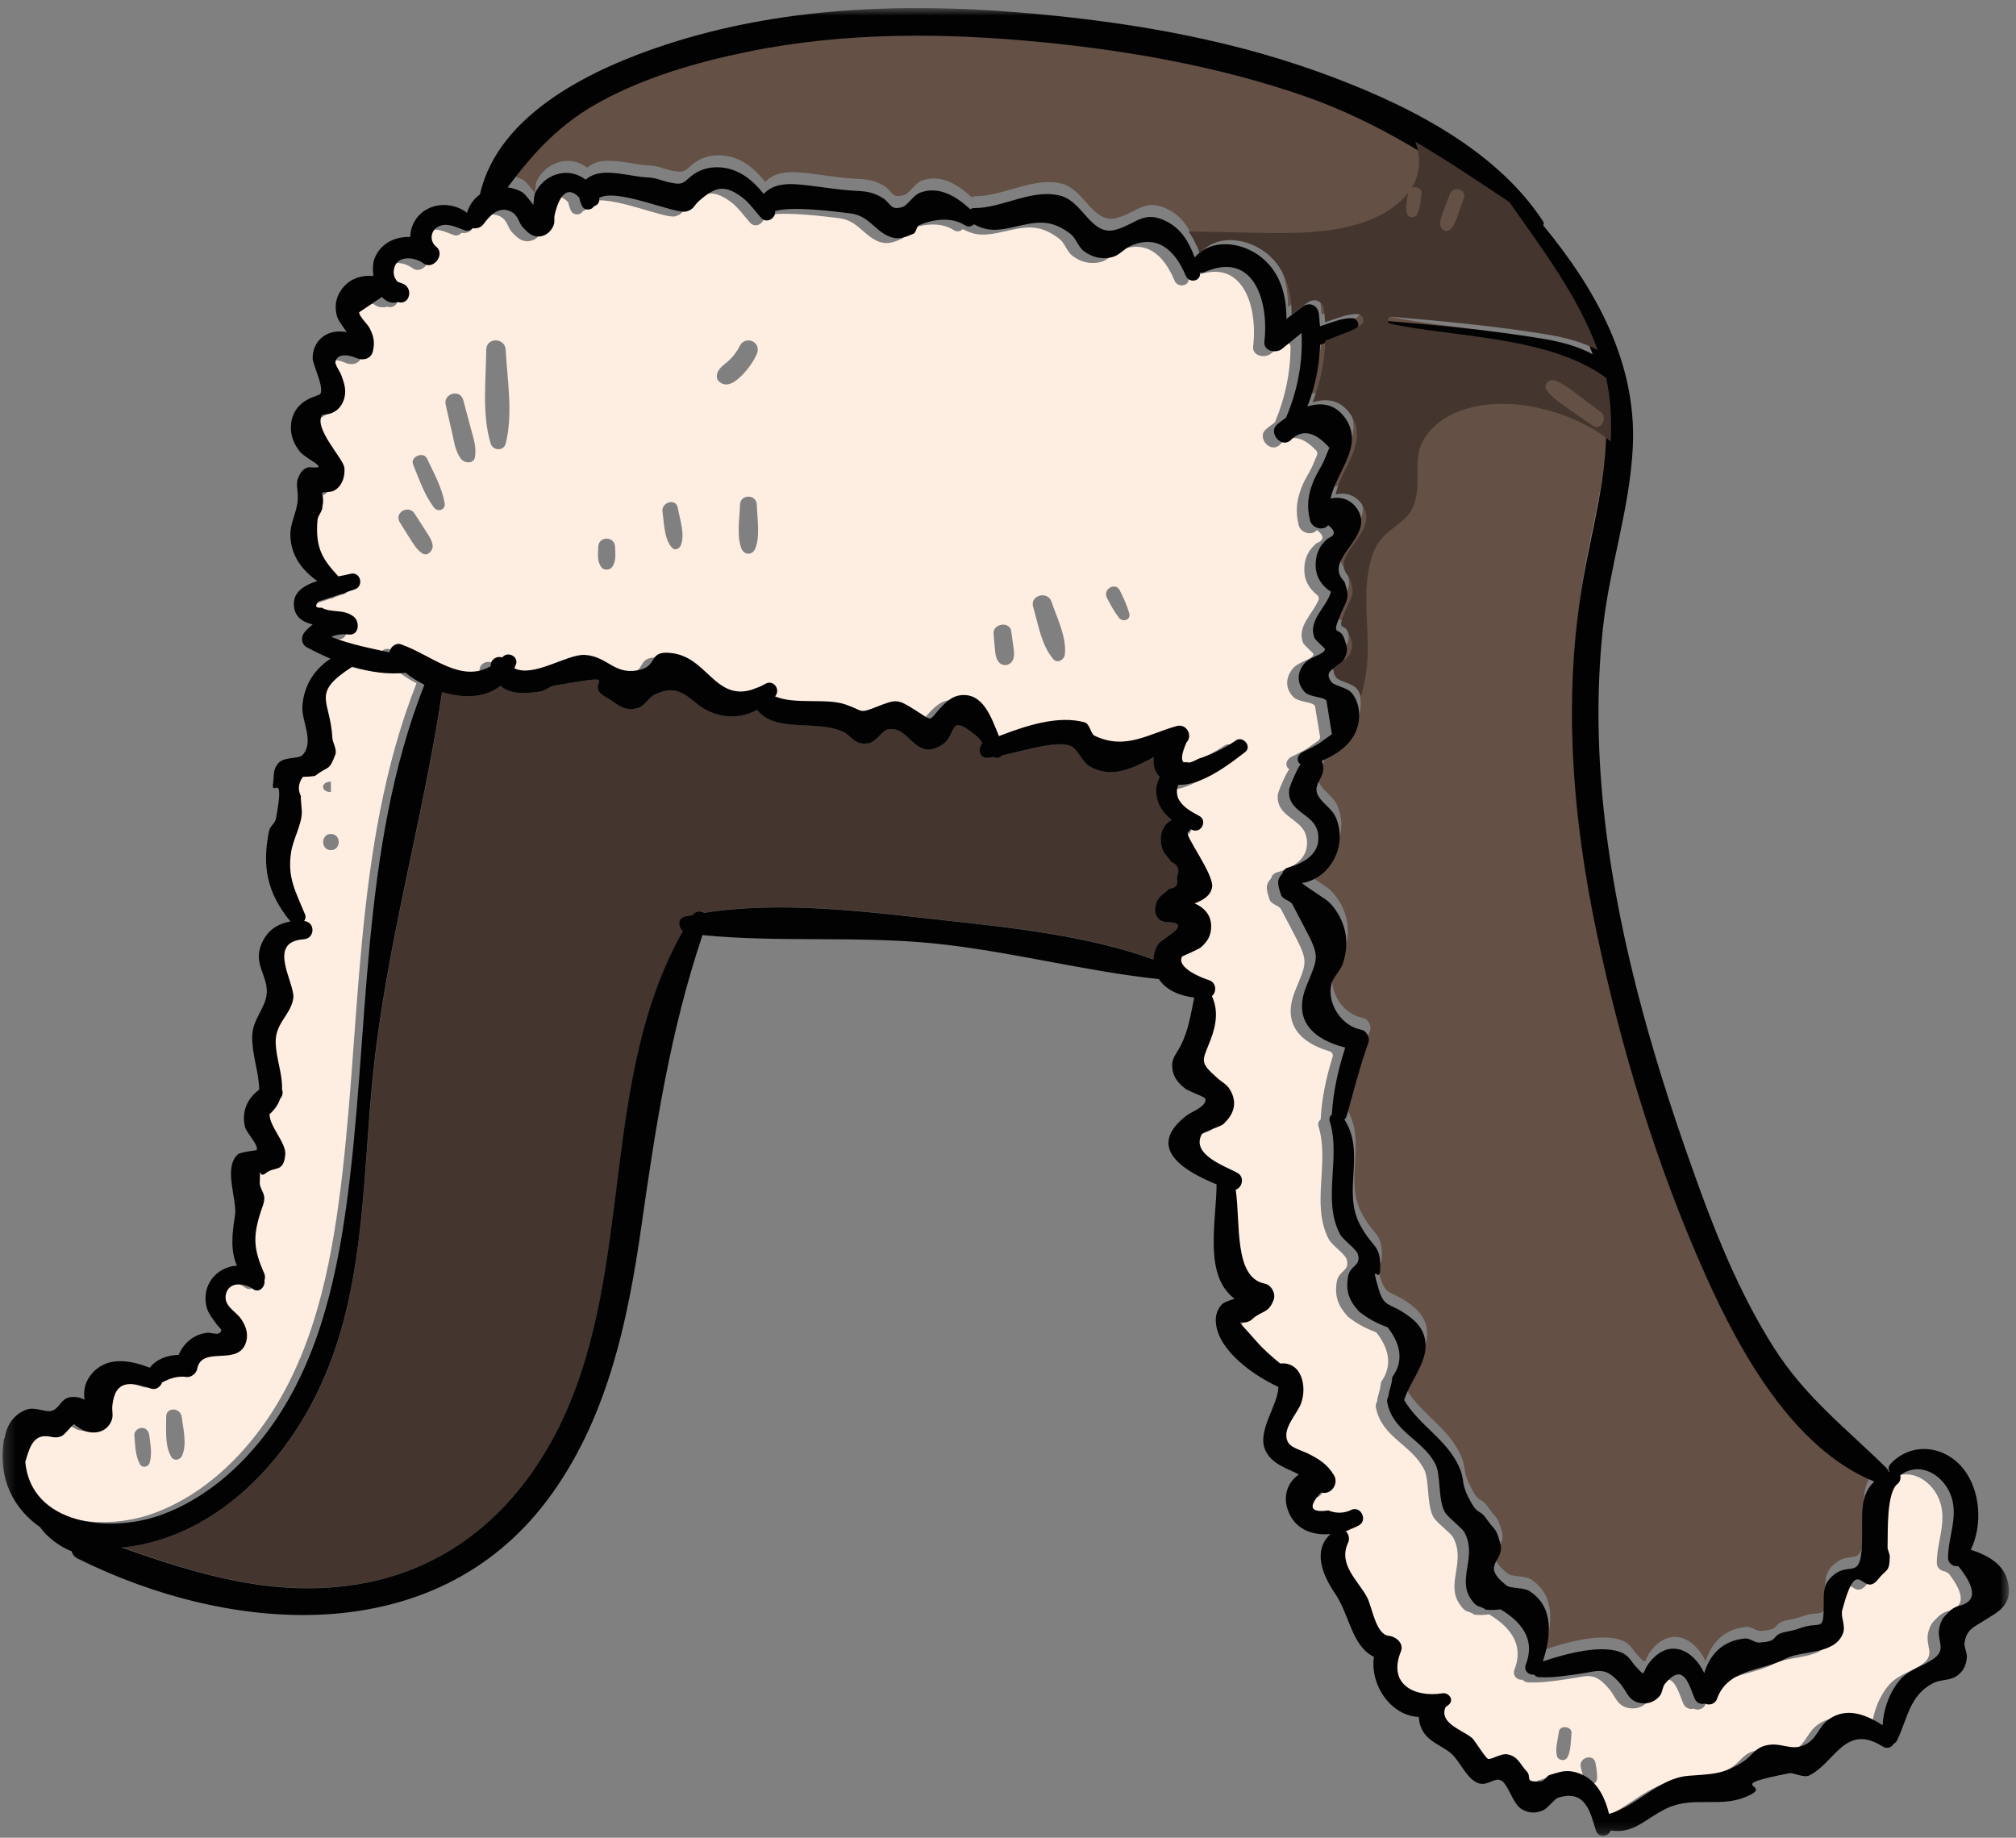 <?xml version="1.0" encoding="UTF-8"?> <svg xmlns="http://www.w3.org/2000/svg" width="192" height="175" viewBox="0 0 192 175" fill="none"><rect x="0" y="0" width="192" height="175" fill="#808080" stroke="none"/><g clip-path="url(#clip0_381_98)"><mask id="mask0_381_98" style="mask-type:luminance" maskUnits="userSpaceOnUse" x="0" y="0" width="192" height="175"><path d="M0.247 0.756H191.347V174.816H0.247V0.756Z" fill="white"></path></mask><g mask="url(#mask0_381_98)"><path d="M30.677 57.276C30.937 57.186 31.207 57.096 31.467 57.006C31.637 57.026 31.787 56.956 31.897 56.856C32.177 56.766 32.457 56.666 32.737 56.576C33.667 56.256 33.287 54.836 32.327 55.096C32.037 55.176 31.637 55.246 31.187 55.336C29.777 53.806 28.957 52.746 29.197 49.966C29.237 49.506 29.677 49.166 29.667 48.686C29.747 48.336 29.757 47.986 29.687 47.636C29.657 47.546 29.637 47.466 29.617 47.386C29.837 47.306 30.467 47.306 30.677 47.216C31.517 46.846 31.857 45.856 31.757 44.986C31.667 44.156 28.997 41.436 29.557 40.126C29.607 39.996 29.757 39.936 29.897 39.926C30.847 39.856 31.547 39.246 31.767 38.256C31.937 37.506 31.707 36.866 31.447 36.156C31.337 35.846 30.827 35.166 30.897 34.886C31.127 33.976 32.397 34.316 32.917 34.556C33.507 34.826 34.277 34.636 34.457 33.926C34.677 33.066 34.557 32.426 34.127 31.656C33.997 31.426 33.537 30.946 33.297 30.566C33.177 30.376 33.237 30.126 33.417 30.006C33.947 29.646 34.487 29.286 35.017 28.926C35.217 28.926 35.357 28.936 35.557 28.936C35.907 29.226 36.347 29.346 36.867 29.206C37.967 29.546 38.357 27.886 37.317 27.456C37.147 27.386 36.967 27.316 36.787 27.256C36.577 26.976 36.427 26.666 36.447 26.266C36.547 24.716 38.357 24.836 39.287 25.536C40.207 26.216 41.387 24.666 40.507 23.956C39.777 23.366 39.957 22.266 40.877 21.946C41.677 21.666 42.507 22.146 43.247 22.396C43.507 22.486 43.777 22.366 43.957 22.176C44.327 22.246 44.757 22.116 44.987 21.806C45.587 21.006 46.467 20.016 47.627 20.606C48.367 20.986 48.307 21.656 48.787 22.146C49.267 22.636 49.707 23.086 50.487 22.946C51.017 22.846 51.427 22.446 51.647 21.966C51.827 21.566 51.687 21.306 51.777 20.896C52.027 19.806 52.707 17.776 54.127 19.276C54.167 19.546 54.257 19.836 54.407 20.116C54.627 20.526 55.307 20.506 55.507 20.106C55.787 20.026 56.017 19.816 56.027 19.506C56.037 19.346 56.167 19.226 56.317 19.176C58.277 18.576 63.347 20.876 64.327 20.596C65.077 20.376 64.987 20.056 65.557 19.566C67.087 18.236 67.937 18.006 69.627 19.246C70.297 19.736 70.897 20.616 71.457 21.226C71.917 21.726 72.657 21.336 72.757 20.786C72.787 20.636 72.907 20.516 73.057 20.486C74.857 20.136 78.397 20.596 79.917 20.776C81.787 20.996 82.327 22.626 83.907 23.076C84.627 23.286 85.297 22.996 85.937 22.716C86.207 22.596 86.217 22.016 86.457 21.906C87.707 21.356 89.527 21.066 90.837 21.916C91.157 22.116 91.477 22.026 91.687 21.816C92.987 22.516 93.927 22.426 95.447 22.086C97.557 21.616 98.907 21.216 100.897 22.746C101.397 23.126 101.607 23.966 102.157 24.376C102.947 24.966 103.847 25.186 104.817 24.956C105.517 24.786 105.967 24.156 106.587 23.886C109.177 22.726 110.867 24.326 111.857 26.716C112.177 27.486 113.367 27.236 113.197 26.416C113.357 26.436 113.527 26.426 113.707 26.346C118.417 24.326 119.797 29.296 119.347 32.976C119.237 33.916 120.467 34.146 121.037 33.676C121.437 33.356 121.827 33.026 122.227 32.706C122.497 32.486 122.907 32.676 122.907 33.016C122.907 35.456 122.407 37.836 121.457 40.126C121.427 40.196 121.377 40.266 121.307 40.306C121.047 40.486 120.797 40.686 120.567 40.876C119.697 41.606 120.867 43.106 121.777 42.446C122.827 41.336 124.017 41.486 125.347 42.896C125.457 43.016 125.497 43.196 125.427 43.346C125.277 43.706 125.127 44.066 124.977 44.416C124.697 45.016 124.317 45.566 124.057 46.176C123.497 47.516 123.337 48.606 123.687 50.016C123.867 50.726 124.907 51.076 125.417 50.476C126.137 51.016 126.127 51.436 125.377 51.736C125.127 51.946 124.917 52.186 124.727 52.446C124.397 52.976 124.257 53.426 124.227 54.016C124.157 55.166 124.617 56.006 125.427 56.646C125.567 56.756 125.647 56.946 125.577 57.116C125.037 58.466 123.477 59.646 124.107 61.226C124.187 61.426 125.077 62.176 125.087 62.266C125.147 62.746 123.727 62.996 123.197 63.586C122.437 64.426 122.337 65.516 123.177 66.376C123.607 66.816 124.657 66.816 125.107 67.086C125.197 67.136 125.237 67.246 125.257 67.346C125.407 68.276 125.557 69.206 125.717 70.126C125.747 70.286 125.677 70.436 125.547 70.526C125.207 70.766 124.867 71.016 124.527 71.256C124.517 71.266 124.507 71.276 124.497 71.276C123.997 71.586 123.467 71.836 122.937 72.096C122.827 72.146 122.747 72.226 122.697 72.316C122.437 72.586 122.437 73.036 122.807 73.276C122.677 73.196 121.707 75.356 121.687 75.736C121.667 76.336 121.797 76.796 122.217 77.266C123.077 78.216 124.367 78.526 124.477 80.096C124.597 81.886 122.987 82.686 121.557 83.096C121.287 83.176 121.117 83.406 121.047 83.656C120.517 84.256 120.557 84.576 120.917 85.676C121.067 86.136 121.807 86.206 122.007 86.596C124.727 91.816 124.687 91.016 123.337 94.376C122.047 97.586 123.937 99.326 126.637 100.116C126.857 100.186 126.987 100.406 126.917 100.636C126.317 102.576 125.887 104.526 125.777 106.586C125.777 106.596 125.777 106.606 125.777 106.616C125.587 106.746 125.487 106.976 125.577 107.276C126.637 110.726 124.847 114.696 126.527 117.966C126.877 118.636 128.117 119.396 128.267 119.966C128.557 121.106 127.467 120.936 127.297 122.136C127.107 123.476 127.447 124.376 128.377 125.386C129.157 126.006 130.017 126.486 130.957 126.826C131.037 126.856 131.097 126.906 131.147 126.966C132.397 128.616 132.537 130.146 131.577 131.536C131.537 131.586 131.517 131.656 131.507 131.726C131.437 132.566 131.197 132.826 131.157 133.456C131.047 133.616 130.997 133.816 131.037 134.036C131.607 136.896 134.377 137.506 135.627 139.916C136.157 140.926 135.847 143.386 136.547 144.516C136.857 145.026 138.157 145.986 138.377 146.376C139.647 148.686 137.687 150.786 138.987 152.726C139.637 153.696 139.767 153.306 140.437 153.766C140.897 153.806 141.357 153.796 141.817 153.726C144.267 155.196 145.057 156.976 144.207 159.066C144.067 159.666 144.557 160.016 145.017 159.956C145.127 160.096 145.287 160.196 145.517 160.206C146.817 160.266 147.967 160.086 149.267 159.896C151.227 159.626 151.807 159.106 153.277 160.866C153.797 161.476 153.977 162.296 154.847 162.586C155.647 162.846 156.427 162.626 156.977 161.996C157.257 161.676 157.237 161.126 157.477 160.836C159.267 158.676 159.757 160.886 160.317 162.236C160.497 162.656 160.947 162.816 161.297 162.706C161.687 162.916 162.267 162.766 162.447 162.256C163.447 159.366 166.777 159.606 169.017 158.416C170.517 157.616 173.567 158.076 174.417 156.086C174.757 155.286 174.187 154.506 174.377 153.786C175.907 148.096 176.247 152.896 177.837 150.816C178.557 149.876 178.877 150.236 178.897 148.726C178.897 148.436 178.677 148.066 178.687 147.826C178.737 146.606 178.537 142.626 179.647 141.776C179.897 141.586 179.967 141.246 179.897 140.966C181.867 139.526 184.177 141.056 184.797 143.116C185.387 145.076 184.447 146.906 184.457 148.856C184.457 149.296 184.857 149.626 185.257 149.646C185.357 149.706 185.497 149.786 185.597 149.846C187.177 151.896 187.117 153.096 185.417 153.446C185.037 153.576 184.717 153.796 184.437 154.106C184.047 154.506 183.907 154.606 183.687 155.276C183.207 156.786 184.567 157.566 182.847 158.626C181.607 159.386 180.517 159.546 179.597 160.836C178.897 161.816 178.467 162.966 178.297 164.146C178.257 164.436 177.947 164.616 177.687 164.466C176.287 163.666 174.707 163.186 173.217 164.166C172.107 164.886 172.057 166.036 170.887 166.636C169.517 167.336 168.587 166.356 167.107 166.726C166.037 166.996 165.797 167.706 164.987 168.246C163.007 169.566 161.807 169.436 159.717 169.616C157.017 169.846 155.107 172.186 152.607 173.106C152.387 173.186 152.137 173.046 152.077 172.816C151.617 171.236 150.757 169.756 149.047 169.276C148.027 168.986 147.467 169.266 146.527 169.536C146.277 169.606 145.997 170.126 145.737 170.146C143.967 170.226 144.937 169.786 144.327 169.136C143.677 168.446 143.577 167.796 142.557 167.566C141.937 167.426 140.997 168.096 140.687 167.996C140.417 167.916 139.417 166.236 139.157 166.006C138.267 165.256 135.957 164.596 136.637 163.056C136.747 162.976 136.847 162.906 136.957 162.816C137.477 162.346 136.907 161.656 136.337 161.746C133.707 162.166 131.097 160.896 132.377 157.766C132.697 156.986 131.907 156.346 131.237 156.276C129.977 156.146 129.657 153.556 129.157 152.606C128.327 151.036 126.367 149.486 127.347 147.426C127.537 147.026 127.397 146.556 127.107 146.286C127.557 146.146 127.987 145.976 128.377 145.766C129.207 145.326 128.627 143.956 127.737 144.246C127.017 144.616 126.257 144.656 125.467 144.336C123.737 144.576 123.507 143.996 124.777 142.606C125.707 142.906 126.487 141.796 126.017 140.996C125.387 139.916 124.547 139.406 123.447 138.866C122.987 138.646 121.967 138.376 121.677 137.906C120.897 136.686 122.477 135.186 122.857 134.166C123.467 132.536 122.917 130.246 121.057 130.326C120.957 130.326 120.847 130.306 120.767 130.236C120.017 129.606 119.277 128.966 118.617 128.216C116.087 125.326 117.227 127.036 118.227 126.106C118.907 125.466 119.467 125.516 119.907 124.946C120.537 124.126 120.027 122.986 119.057 122.646C116.577 121.766 117.057 117.176 116.677 114.066C116.657 113.926 116.707 113.776 116.827 113.696C117.297 113.396 117.427 112.556 116.837 112.216C115.747 111.576 112.317 110.476 113.417 108.486C113.537 108.266 115.197 107.786 115.457 107.546C116.457 106.626 116.827 105.526 116.097 104.276C115.787 103.746 115.377 103.596 114.897 103.166C113.117 101.596 113.457 101.566 114.247 99.506C114.757 98.176 114.957 96.856 114.487 95.636C114.437 95.496 114.417 95.326 114.507 95.206C114.827 94.766 114.717 94.026 114.067 93.826C113.487 93.646 111.207 92.766 111.427 91.746C111.447 91.636 111.547 91.546 111.657 91.496C112.067 91.316 113.127 90.836 113.277 90.706C113.757 90.296 114.107 89.826 114.217 89.186C114.397 88.106 113.987 87.376 113.327 86.886C113.087 86.706 113.117 86.346 113.377 86.206C113.857 85.936 114.247 85.566 114.347 84.976C114.557 83.776 111.687 80.016 112.037 79.756C112.137 79.676 112.217 79.576 112.277 79.466C112.367 79.496 112.467 79.536 112.557 79.566C113.367 79.806 113.877 78.606 113.137 78.196C112.407 77.806 111.557 77.366 111.167 76.606C110.977 76.236 110.917 75.576 111.157 75.216C113.357 75.336 116.157 73.146 117.507 72.096C118.157 71.586 117.317 70.566 116.647 70.976C115.537 71.736 114.337 72.326 113.047 72.736C112.707 72.926 112.437 73.036 112.207 73.096C112.017 73.066 111.827 73.056 111.637 73.056C111.367 72.846 111.447 72.226 111.907 71.176C112.557 70.506 111.907 69.346 110.997 69.606C108.317 70.346 106.107 71.946 103.157 70.526C102.797 70.356 102.717 69.396 102.217 69.256C99.817 68.596 96.907 69.496 94.437 70.426C94.227 70.506 93.997 70.406 93.907 70.196C93.207 68.476 92.397 66.376 90.317 66.686C89.657 66.786 89.147 67.206 88.697 67.666C87.287 69.106 87.927 69.276 86.257 68.196C85.097 67.446 83.637 67.296 82.357 67.796C80.667 68.456 81.177 68.126 79.427 67.536C77.617 66.926 74.597 67.576 72.747 66.776C73.297 66.136 72.607 65.146 71.827 65.586C67.247 68.136 66.657 63.246 63.077 62.686C60.607 62.296 61.627 63.786 59.977 64.226C57.457 64.886 56.907 63.006 54.667 62.836C53.007 62.706 49.737 65.036 47.907 64.106C47.967 63.976 48.037 63.856 48.077 63.716C48.327 62.996 47.337 62.486 46.837 62.996C46.807 63.026 46.777 63.046 46.747 63.076C46.237 62.896 45.607 63.286 45.677 63.906C42.797 65.576 40.037 62.846 37.117 61.826C36.717 61.686 36.307 61.936 36.127 62.286C36.037 62.456 35.857 62.556 35.667 62.516C33.907 62.136 32.197 61.786 30.477 61.106C30.967 60.886 31.497 60.816 32.137 60.886C33.157 60.996 33.237 59.646 32.597 59.166C31.607 58.416 30.527 58.876 29.567 58.326C28.977 58.376 28.877 58.176 29.277 57.726C29.767 57.576 30.227 57.426 30.677 57.276ZM150.547 168.256C150.637 168.686 150.737 169.076 150.907 169.476C151.157 170.076 152.097 170.056 152.107 169.316C152.117 168.826 152.037 168.356 151.947 167.876C151.797 166.966 150.347 167.336 150.547 168.256ZM148.277 167.216C148.397 167.666 149.057 167.756 149.277 167.346C149.627 166.706 149.587 165.786 149.667 165.066C149.747 164.386 148.557 164.226 148.467 164.906C148.377 165.616 148.097 166.506 148.277 167.216ZM105.417 56.916C105.747 57.576 106.117 58.246 106.567 58.826C106.917 59.276 107.717 59.046 107.547 58.416C107.337 57.656 106.997 56.916 106.637 56.206C106.227 55.396 105.007 56.106 105.417 56.916ZM98.397 57.806C98.887 59.446 99.167 61.446 100.317 62.766C100.717 63.226 101.367 62.816 101.417 62.306C101.587 60.656 100.667 58.856 100.147 57.316C99.787 56.216 98.057 56.676 98.397 57.806ZM94.747 61.726C94.807 62.256 94.807 62.706 95.187 63.116C95.537 63.476 96.147 63.376 96.397 62.966C96.677 62.506 96.567 62.056 96.507 61.546C96.447 61.066 96.377 60.586 96.307 60.096C96.167 59.136 94.557 59.376 94.627 60.326C94.657 60.786 94.697 61.256 94.747 61.726ZM70.617 52.246C70.877 52.886 71.667 52.886 71.927 52.246C72.417 51.046 72.107 49.336 72.077 48.066C72.057 47.036 70.497 47.036 70.477 48.066C70.447 49.326 70.137 51.046 70.617 52.246ZM68.827 36.546C69.567 36.836 70.377 36.046 70.837 35.556C71.337 35.026 71.747 34.426 72.057 33.766C72.267 33.326 72.187 32.806 71.737 32.536C71.337 32.296 70.727 32.426 70.507 32.856C70.237 33.396 69.907 33.866 69.467 34.286C68.977 34.756 68.327 35.066 68.267 35.806C68.237 36.166 68.527 36.426 68.827 36.546ZM63.997 52.156C64.277 52.466 64.697 52.256 64.837 51.936C65.267 50.916 64.737 49.406 64.547 48.356C64.377 47.396 62.947 47.816 63.097 48.756C63.257 49.836 63.237 51.296 63.997 52.156ZM57.297 54.046C57.507 54.306 58.047 54.306 58.257 54.046C58.717 53.476 58.597 52.756 58.577 52.066C58.557 51.036 56.997 51.036 56.977 52.066C56.957 52.756 56.837 53.466 57.297 54.046ZM46.737 42.256C46.947 42.926 47.967 42.976 48.157 42.256C48.877 39.436 48.317 36.186 48.157 33.306C48.097 32.126 46.317 32.106 46.307 33.306C46.287 36.186 45.877 39.476 46.737 42.256ZM42.447 38.546L43.067 41.256C43.257 42.096 43.367 42.986 43.897 43.686C44.227 44.126 45.127 44.216 45.237 43.516C45.377 42.606 45.127 41.836 44.887 40.966L44.117 38.096C43.817 37.006 42.197 37.466 42.447 38.546ZM42.347 47.896C42.077 46.396 41.317 45.056 40.677 43.686C40.327 42.936 39.037 43.496 39.347 44.246C39.927 45.646 40.407 47.116 41.327 48.326C41.717 48.826 42.467 48.536 42.347 47.896ZM38.067 49.726C38.397 50.246 38.717 50.776 39.047 51.286C39.377 51.796 39.667 52.306 40.167 52.666C40.707 53.056 41.297 52.416 41.197 51.876C41.097 51.316 40.717 50.836 40.417 50.356C40.107 49.866 39.787 49.386 39.477 48.896C38.907 48.026 37.517 48.826 38.067 49.726Z" fill="#FEEDE1"></path><path d="M177.487 145.126C177.467 149.956 176.337 147.206 174.467 149.156C173.777 149.876 173.827 150.656 173.827 151.566C173.817 154.516 173.637 153.156 171.467 153.976C171.037 154.136 170.527 154.206 170.077 154.316C168.727 154.626 169.717 155.206 167.657 155.306C167.247 155.326 166.797 154.876 166.337 154.916C164.187 155.116 162.977 156.446 162.447 158.206C161.447 156.036 159.117 154.756 157.207 157.226C156.467 158.186 156.957 158.686 155.907 157.556C155.507 157.126 155.307 156.626 154.747 156.336C152.877 155.356 149.177 156.376 147.077 157.096C147.837 154.766 148.187 151.906 145.787 150.386C145.237 150.036 143.997 150.166 143.607 149.856C141.027 147.816 143.547 147.606 143.027 145.816C142.557 144.216 142.577 144.746 141.757 143.566C140.957 142.416 140.927 143.336 139.997 141.466C139.247 139.956 139.707 139.836 139.077 138.486C137.867 135.906 135.287 134.596 133.877 132.206C134.507 130.166 136.517 128.236 135.757 126.006C135.407 124.966 134.617 124.376 133.737 123.806C132.447 122.976 131.957 123.326 131.457 121.646C130.587 118.726 131.567 121.246 131.597 119.766C131.657 117.306 130.927 117.866 129.677 115.506C127.957 112.286 130.257 108.656 128.187 105.476C128.277 105.396 128.357 105.296 128.397 105.166C129.067 102.806 129.647 100.456 130.477 98.146C130.647 97.676 130.287 97.016 129.787 96.926C127.867 96.576 126.537 94.396 126.937 92.626C127.087 91.936 127.817 91.316 128.047 90.606C128.347 89.686 128.457 88.756 128.297 87.796C128.107 86.656 127.557 85.626 126.757 84.806C126.477 84.516 125.047 83.666 124.147 82.966C126.817 82.536 128.497 79.476 127.407 76.796C127.007 75.826 126.167 75.466 125.697 74.656C125.137 73.686 126.127 73.056 126.177 72.136C126.197 71.846 126.137 71.566 126.037 71.326C127.697 70.596 129.247 69.526 129.547 67.596C129.697 66.656 129.497 65.606 128.887 64.856C128.437 64.306 127.207 64.186 126.927 63.786C126.067 62.576 127.707 62.526 128.167 61.626C128.567 60.846 128.487 60.566 128.187 59.706C127.737 58.386 126.847 59.696 127.847 57.316C128.347 56.116 128.737 55.856 128.287 54.566C128.287 54.556 128.277 54.556 128.277 54.546C128.257 54.406 128.197 54.256 128.087 54.136C126.157 52.036 131.197 49.976 129.397 47.316C128.757 46.366 127.787 46.126 126.877 46.346C127.387 43.786 130.147 41.326 128.247 38.656C127.277 37.306 125.957 37.176 124.667 37.576C125.407 35.686 125.807 33.726 125.877 31.696C126.277 31.576 126.667 31.396 127.017 31.256C127.807 30.946 128.677 30.686 129.337 30.136C129.737 29.806 129.387 29.156 128.927 29.156C128.037 29.146 127.117 29.516 126.277 29.796C126.137 29.846 125.997 29.886 125.857 29.936C125.837 29.546 125.797 29.146 125.757 28.746C125.657 27.906 124.837 27.576 124.167 28.086C123.667 28.476 123.167 28.856 122.667 29.236C122.677 27.076 122.147 24.936 120.397 23.456C118.577 21.926 115.597 21.456 113.927 23.376C113.427 22.016 112.727 20.746 111.387 20.016C109.067 18.756 108.347 20.236 106.337 20.756C104.097 21.336 103.297 18.106 101.207 17.516C98.517 16.756 95.637 18.686 92.927 18.676C92.777 18.676 92.657 18.726 92.557 18.786C91.257 17.586 89.577 16.516 87.757 17.216C87.147 17.446 86.587 18.426 86.117 18.566C84.847 18.956 85.097 18.186 84.037 17.606C83.157 17.126 82.537 17.076 81.577 17.026C79.657 16.936 77.857 16.546 75.967 16.406C74.687 16.316 73.597 16.546 72.887 17.326C71.857 16.026 70.557 14.956 68.847 14.806C67.927 14.726 67.027 14.896 66.257 15.426C65.267 16.106 65.397 16.536 64.067 16.266C63.057 16.066 62.817 15.786 61.707 15.746C60.287 15.686 58.097 14.956 56.657 15.526C56.367 15.646 56.127 15.796 55.927 15.966C55.147 15.376 54.147 15.136 53.117 15.476C52.237 15.756 51.517 16.416 51.117 17.236C51.037 17.406 50.987 17.896 50.947 18.386C50.557 17.886 50.137 17.316 49.857 17.156C49.447 16.916 48.977 16.776 48.497 16.706C51.017 13.336 53.497 10.616 57.427 8.496C61.707 6.186 66.517 4.796 71.267 3.816C80.637 1.886 90.317 1.976 99.787 2.926C108.097 3.766 116.397 5.256 124.307 7.996C131.557 10.506 137.287 14.396 143.407 18.506C146.547 22.976 149.947 27.446 151.827 32.606C150.367 31.816 148.667 31.386 146.957 31.106C142.097 30.306 137.087 29.846 132.177 29.426C131.787 29.396 131.707 30.026 132.087 30.106C138.347 31.456 147.237 31.326 152.637 35.296C154.017 41.546 152.097 47.566 150.977 53.826C148.957 65.076 149.867 76.576 152.207 87.706C154.547 98.816 157.977 110.076 162.637 120.456C165.847 127.616 170.917 136.876 178.657 139.986C177.297 141.236 177.497 142.936 177.487 145.126Z" fill="#645044"></path><path d="M30.087 132.906C34.837 123.416 34.477 112.576 35.547 102.286C36.817 89.956 40.297 78.076 42.127 65.896C44.127 66.516 46.237 66.476 47.687 65.296C48.587 66.096 49.907 66.066 51.487 65.846C51.947 65.776 52.357 65.356 52.817 65.276C60.157 64.006 55.227 65.006 57.757 66.396C58.777 66.956 59.297 67.736 60.617 67.456C61.487 67.276 61.687 66.456 62.427 66.116C65.017 64.906 65.637 66.846 67.547 67.726C69.117 68.446 70.747 68.336 72.127 67.596C73.887 69.776 77.567 68.546 80.167 69.606C81.177 70.016 81.287 70.926 82.637 70.786C83.517 70.696 84.007 69.556 84.607 69.446C86.667 69.066 87.077 72.416 89.597 71.016C91.367 70.026 90.157 67.726 93.007 70.066C93.257 70.266 93.427 70.506 93.587 70.756C93.117 71.236 93.257 72.216 94.097 72.156C94.267 72.146 94.477 72.116 94.687 72.076C94.967 72.246 95.277 72.146 95.467 71.926C97.687 71.446 100.957 70.446 102.057 71.056C102.767 71.456 103.037 72.526 103.837 72.986C105.937 74.196 107.967 73.116 109.927 72.086C109.797 72.756 109.927 73.416 110.477 73.966C110.257 74.366 110.127 74.826 110.137 75.336C110.167 76.506 110.777 77.416 111.617 78.066C110.717 78.516 110.317 79.666 110.737 80.866C110.897 81.326 111.297 81.626 111.527 82.036C112.227 82.336 112.417 82.826 112.097 83.506C112.277 84.196 112.037 84.566 111.387 84.606C110.747 85.286 110.237 85.306 110.047 86.366C109.917 87.096 110.357 87.786 111.137 87.796C113.827 87.856 110.707 89.366 110.387 89.816C110.057 90.266 109.897 90.806 109.877 91.356C103.557 89.086 96.447 88.336 89.857 87.616C82.677 86.826 74.387 85.746 67.097 86.916C66.757 86.706 66.247 86.726 65.987 87.116C65.757 87.156 65.527 87.196 65.297 87.246C64.507 87.416 64.577 88.256 65.057 88.656C57.107 102.656 60.417 120.556 53.627 135.106C49.797 143.316 43.227 149.366 34.087 150.856C26.167 152.146 18.877 149.926 11.597 147.336C12.017 147.306 12.437 147.256 12.857 147.186C20.617 145.886 26.667 139.726 30.087 132.906Z" fill="#44362F"></path><path d="M3.447 136.636C4.137 136.596 4.467 136.906 5.117 136.626C5.397 136.496 6.187 135.486 6.337 135.456C6.187 135.476 7.107 136.046 7.347 136.136C8.317 136.456 9.367 136.236 9.837 135.226C10.077 134.696 9.897 134.266 9.947 133.736C10.187 131.236 11.667 131.426 13.617 132.086C14.117 132.256 14.527 131.916 14.687 131.506C15.417 131.136 16.127 130.866 17.027 130.986C17.447 131.036 17.957 130.616 18.027 130.226C18.457 127.896 22.037 130.096 22.707 127.586C22.927 126.786 22.617 126.016 22.147 125.376C21.647 124.696 20.517 124.196 20.767 123.096C21.057 121.846 22.587 122.046 23.337 122.606C23.937 123.056 24.537 122.366 24.437 121.776C24.507 121.586 24.517 121.356 24.407 121.106C23.397 118.806 23.317 117.626 24.087 115.236C24.227 114.806 24.437 114.346 24.407 113.886C24.377 113.406 23.957 112.926 23.977 112.496C24.077 110.286 23.767 112.226 24.527 111.596C25.407 110.876 26.227 111.576 26.407 109.836C26.527 108.696 24.927 107.206 24.897 105.956C24.917 105.936 24.947 105.926 24.967 105.906C25.447 105.456 25.737 104.986 25.907 104.496C26.157 104.246 26.197 103.886 26.087 103.576C26.157 102.216 25.557 100.756 25.487 99.236C25.397 97.306 26.857 96.596 27.157 94.976C27.417 93.556 24.507 89.546 28.147 89.306C29.247 89.236 29.277 87.666 28.197 87.566C28.317 87.396 28.377 87.186 28.287 86.956C27.407 84.776 26.577 83.456 26.967 80.996C27.157 79.806 27.967 78.426 27.997 77.246C28.007 76.976 27.867 75.836 27.897 75.666C27.587 75.066 27.647 74.456 28.087 73.836C28.467 73.836 28.847 73.806 29.227 73.756C30.587 72.706 30.547 73.376 31.177 71.716C31.357 71.246 30.917 70.536 30.897 70.166C30.717 66.466 28.777 65.936 32.767 63.366C32.777 63.356 32.787 63.346 32.797 63.336C34.467 63.856 36.207 64.116 37.877 63.926C38.417 64.356 39.027 64.736 39.667 65.066C33.457 80.856 34.507 98.306 32.217 114.816C31.187 122.266 29.377 129.856 24.847 136.016C22.237 139.566 18.727 142.646 14.527 144.146C9.617 145.896 2.217 145.026 1.667 139.086C1.977 138.036 2.287 136.706 3.447 136.636ZM31.517 80.956C32.507 80.956 32.507 79.416 31.517 79.416C30.527 79.416 30.527 80.956 31.517 80.956ZM31.517 75.426V74.436C30.517 74.436 30.517 75.426 31.517 75.426ZM16.307 138.726C16.577 139.186 17.187 139.026 17.357 138.586C17.817 137.466 17.447 136.086 17.307 134.936C17.197 134.016 15.807 133.956 15.827 134.936C15.847 136.156 15.667 137.626 16.307 138.726ZM13.327 139.436C13.537 139.826 14.117 139.716 14.247 139.316C14.507 138.466 14.327 137.546 14.217 136.686C14.177 136.306 13.927 135.976 13.507 135.976C13.147 135.976 12.767 136.296 12.797 136.686C12.877 137.606 12.877 138.606 13.327 139.436Z" fill="#FEEDE1"></path><path d="M0.357 137.156C0.367 137.056 0.417 136.976 0.457 136.906C0.637 135.726 1.297 134.666 2.557 134.226C3.367 133.936 4.347 134.536 4.937 134.346C5.777 134.076 5.767 133.016 7.007 133.026C7.377 133.026 7.737 133.106 8.047 133.306C7.937 132.486 8.067 131.726 8.577 131.026C10.027 129.086 12.317 129.486 14.267 130.246C14.877 129.436 15.937 129.046 17.017 129.016C17.487 127.896 18.487 127.036 19.757 126.916C19.977 126.896 20.657 127.076 20.807 126.986C21.377 126.676 20.897 126.496 20.577 126.036C20.117 125.366 19.697 124.916 19.597 124.076C19.347 122.036 20.887 120.606 22.567 120.526C21.927 119.106 22.107 117.446 22.377 115.776C22.627 114.276 21.217 111.186 22.657 109.926C22.937 109.676 24.427 109.566 24.447 109.516C24.667 109.056 23.467 107.886 23.327 107.296C22.977 105.836 23.597 104.546 24.687 103.766C24.657 102.076 24.007 100.486 24.017 98.736C24.027 97.046 25.307 96.026 25.407 94.556C25.507 92.916 24.147 91.836 24.857 90.006C25.387 88.626 26.417 87.956 27.667 87.756C25.427 85.026 24.937 82.506 25.627 79.116C25.717 78.686 26.197 78.386 26.277 77.976C27.187 73.136 25.817 76.036 26.007 74.606C26.117 73.756 25.977 73.286 26.507 72.676C27.097 72.016 28.457 72.306 28.827 71.886C29.957 70.626 28.717 68.696 28.797 67.286C28.917 65.286 29.947 63.726 31.477 62.726C30.687 62.386 29.927 62.016 29.217 61.636C28.657 61.336 28.657 60.606 29.027 60.176C29.257 59.906 29.517 59.676 29.777 59.466C28.797 59.216 27.987 58.746 27.987 57.476C27.987 56.336 29.017 55.716 30.217 55.326C28.817 54.336 27.757 52.996 27.657 51.116C27.587 49.866 28.237 48.896 28.347 47.706C28.457 46.496 27.977 46.076 28.637 45.036C28.827 44.736 29.197 44.456 29.577 44.496C31.537 44.696 29.167 43.726 28.597 43.046C28.007 42.336 27.657 41.496 27.707 40.556C27.787 38.996 28.807 38.106 30.097 37.716C30.167 37.676 30.237 37.636 30.327 37.616C31.147 37.436 29.787 34.736 29.777 34.156C29.767 33.466 29.997 32.756 30.517 32.266C31.247 31.576 32.137 31.476 33.017 31.626C32.657 31.076 32.197 30.516 32.077 30.056C31.857 29.216 31.967 28.386 32.467 27.656C33.237 26.516 34.377 26.196 35.557 26.276C35.477 25.656 35.507 25.046 35.667 24.626C36.217 23.176 37.637 22.506 39.067 22.566C39.087 21.746 39.427 20.926 40.067 20.346C41.287 19.236 43.227 19.286 44.477 20.266C44.677 19.556 45.117 18.946 45.707 18.516C47.467 10.736 56.597 6.476 63.457 4.236C74.207 0.726 85.747 0.256 96.937 1.176C106.627 1.966 116.417 3.546 125.597 6.856C133.377 9.656 142.287 13.926 146.957 21.076C147.037 21.206 147.037 21.346 146.977 21.466C151.937 27.496 155.887 34.476 155.507 42.526C155.237 48.376 153.277 54.026 152.657 59.846C151.997 65.986 152.147 72.196 152.867 78.326C154.287 90.346 157.827 102.156 161.977 113.506C163.847 118.616 165.987 123.656 168.897 128.266C171.897 133.016 175.757 135.956 179.657 139.786C179.777 139.896 179.827 140.036 179.857 140.186C179.877 140.176 179.907 140.166 179.927 140.156C179.827 139.916 179.847 139.626 180.047 139.406C182.067 137.246 185.267 137.646 187.037 139.936C188.607 141.966 188.837 145.206 187.697 147.576C189.327 148.116 190.947 148.966 191.267 150.826C191.637 152.926 190.277 153.496 188.797 154.426C187.957 154.956 187.247 155.206 187.097 156.506C187.057 156.866 187.367 157.416 187.317 157.856C187.247 158.516 187.067 158.986 186.557 159.446C185.837 160.096 184.907 159.876 184.117 160.276C181.847 161.426 181.657 163.716 180.677 165.726C180.597 165.886 180.487 165.986 180.357 166.046C180.157 166.396 179.737 166.596 179.287 166.306C175.707 164.046 174.747 167.906 172.277 169.086C171.827 169.306 170.707 168.796 170.467 168.846C163.507 170.206 169.407 169.866 166.187 171.146C163.707 172.136 161.257 171.026 158.757 172.196C156.657 173.176 155.697 174.646 153.397 174.316C153.167 174.926 152.237 175.076 151.987 174.286C151.467 172.686 151.057 170.296 148.327 171.216C148.117 171.286 147.327 172.216 147.057 172.346C146.287 172.706 145.657 172.686 144.947 172.296C144.047 171.806 143.617 169.736 142.867 169.506C142.187 169.296 141.537 170.256 140.547 169.696C139.487 169.086 138.987 167.536 137.997 166.806C137.077 166.136 135.917 165.766 135.397 164.636C135.227 164.266 135.137 163.876 135.127 163.496C132.587 163.426 130.467 160.606 130.847 157.776C128.717 156.726 128.547 153.786 127.137 151.726C125.927 149.956 125.007 147.626 126.717 146.086C124.957 146.236 123.227 145.636 122.607 143.656C122.177 142.286 122.737 141.066 123.707 140.406C122.537 139.796 121.137 139.446 120.517 138.116C119.657 136.286 121.747 133.806 121.747 132.066C119.397 130.996 116.197 128.706 115.827 126.186C115.717 125.436 115.827 124.836 116.347 124.236C116.517 124.036 117.047 123.846 117.577 123.676C114.617 121.456 115.827 116.456 115.867 112.786C112.417 111.386 109.137 109.156 113.077 106.176C113.447 105.896 114.997 105.336 114.787 104.616C114.737 104.446 113.177 103.896 112.907 103.686C112.197 103.126 111.697 102.556 111.637 101.626C111.577 100.776 112.017 100.386 112.407 99.646C113.207 98.106 113.397 96.606 113.737 94.996C112.407 94.836 111.087 94.326 110.367 93.236C103.187 92.476 96.107 90.556 88.897 89.836C81.627 89.106 74.137 89.766 66.907 89.046C63.837 98.166 62.447 107.206 61.087 116.756C59.777 125.936 57.787 135.346 52.087 142.896C41.297 157.176 21.937 155.656 7.377 148.406C7.067 148.256 6.897 148.006 6.827 147.726C6.207 147.486 5.647 147.156 5.087 146.726C4.657 146.386 4.167 145.946 3.837 145.446C1.347 143.706 -0.213 140.896 0.357 137.156ZM162.477 121.536C157.817 111.156 154.397 99.906 152.057 88.786C149.717 77.656 148.807 66.156 150.827 54.916C151.947 48.666 153.867 42.636 152.487 36.386C147.097 32.416 138.197 32.546 131.947 31.236C131.577 31.156 131.647 30.526 132.037 30.556C136.947 30.966 141.957 31.436 146.817 32.236C148.527 32.516 150.227 32.946 151.687 33.736C149.807 28.576 146.397 24.106 143.257 19.636C137.137 15.526 131.407 11.636 124.157 9.126C116.257 6.396 107.947 4.896 99.637 4.056C90.167 3.106 80.477 3.016 71.117 4.946C66.367 5.926 61.557 7.316 57.277 9.626C53.347 11.746 50.867 14.466 48.347 17.836C48.827 17.906 49.287 18.046 49.707 18.286C49.987 18.446 50.407 19.006 50.797 19.516C50.837 19.026 50.887 18.536 50.967 18.376C51.367 17.546 52.087 16.896 52.967 16.616C54.007 16.276 55.007 16.526 55.777 17.106C55.977 16.936 56.217 16.786 56.507 16.666C57.947 16.086 60.137 16.826 61.557 16.886C62.657 16.936 62.907 17.206 63.917 17.406C65.247 17.676 65.117 17.246 66.107 16.566C66.877 16.046 67.777 15.866 68.697 15.946C70.407 16.096 71.707 17.176 72.737 18.466C73.447 17.686 74.537 17.456 75.817 17.546C77.707 17.686 79.507 18.066 81.427 18.166C82.397 18.216 83.017 18.266 83.887 18.746C84.947 19.326 84.697 20.096 85.967 19.706C86.427 19.566 86.997 18.586 87.607 18.356C89.427 17.656 91.107 18.726 92.407 19.926C92.507 19.856 92.637 19.816 92.777 19.816C95.487 19.826 98.357 17.896 101.057 18.656C103.147 19.246 103.947 22.476 106.187 21.896C108.197 21.376 108.917 19.896 111.237 21.156C112.577 21.886 113.277 23.156 113.777 24.516C115.447 22.596 118.427 23.066 120.247 24.596C121.997 26.076 122.527 28.216 122.517 30.376C123.017 29.996 123.517 29.606 124.017 29.226C124.687 28.706 125.507 29.046 125.607 29.886C125.657 30.286 125.687 30.676 125.707 31.076C125.847 31.036 125.997 30.986 126.127 30.936C126.957 30.656 127.887 30.276 128.777 30.296C129.237 30.306 129.587 30.946 129.187 31.276C128.527 31.816 127.657 32.086 126.867 32.386C126.517 32.526 126.117 32.706 125.727 32.826C125.657 34.856 125.257 36.806 124.517 38.706C125.807 38.306 127.127 38.436 128.097 39.786C129.997 42.456 127.237 44.916 126.727 47.476C127.637 47.266 128.607 47.506 129.247 48.446C131.047 51.096 126.007 53.166 127.937 55.266C128.057 55.396 128.107 55.536 128.127 55.676C128.127 55.686 128.137 55.686 128.137 55.696C128.577 56.996 128.197 57.256 127.697 58.446C126.697 60.816 127.587 59.516 128.037 60.836C128.327 61.696 128.417 61.966 128.017 62.756C127.557 63.656 125.917 63.706 126.777 64.916C127.057 65.316 128.287 65.446 128.737 65.986C129.357 66.736 129.547 67.786 129.397 68.726C129.087 70.656 127.547 71.726 125.887 72.456C125.987 72.696 126.047 72.966 126.027 73.266C125.977 74.186 124.987 74.806 125.547 75.786C126.007 76.596 126.857 76.956 127.257 77.926C128.347 80.606 126.657 83.656 123.997 84.096C124.897 84.796 126.327 85.646 126.607 85.936C127.397 86.756 127.947 87.786 128.147 88.926C128.307 89.886 128.197 90.816 127.897 91.736C127.667 92.446 126.937 93.066 126.787 93.756C126.387 95.526 127.717 97.696 129.637 98.056C130.137 98.146 130.497 98.806 130.327 99.276C129.497 101.586 128.917 103.936 128.247 106.296C128.207 106.436 128.127 106.526 128.037 106.606C130.097 109.786 127.807 113.416 129.527 116.636C130.787 118.986 131.517 118.436 131.447 120.896C131.407 122.376 130.437 119.856 131.307 122.776C131.807 124.456 132.297 124.106 133.587 124.936C134.467 125.506 135.257 126.096 135.607 127.136C136.357 129.366 134.357 131.286 133.727 133.326C135.147 135.726 137.727 137.026 138.927 139.606C139.557 140.956 139.087 141.076 139.847 142.586C140.777 144.456 140.807 143.536 141.607 144.686C142.427 145.866 142.417 145.346 142.877 146.936C143.397 148.726 140.887 148.936 143.467 150.976C143.857 151.286 145.097 151.156 145.647 151.506C148.057 153.026 147.697 155.886 146.937 158.216C149.037 157.496 152.737 156.476 154.607 157.456C155.167 157.746 155.377 158.246 155.767 158.676C156.817 159.806 156.317 159.306 157.067 158.346C158.977 155.876 161.307 157.156 162.307 159.326C162.837 157.566 164.047 156.226 166.197 156.026C166.657 155.986 167.107 156.436 167.517 156.416C169.567 156.316 168.587 155.736 169.937 155.426C170.387 155.326 170.897 155.246 171.327 155.086C173.507 154.256 173.677 155.626 173.687 152.676C173.687 151.756 173.647 150.976 174.327 150.266C176.197 148.316 177.327 151.066 177.347 146.236C177.357 144.036 177.157 142.346 178.507 141.086C170.767 137.956 165.697 128.696 162.477 121.536ZM115.117 93.326C115.847 93.546 115.907 94.456 115.417 94.856C116.037 96.166 115.847 97.576 115.297 99.006C114.507 101.066 114.167 101.096 115.947 102.666C116.427 103.096 116.837 103.246 117.147 103.776C117.887 105.026 117.507 106.126 116.507 107.046C116.247 107.286 114.587 107.776 114.467 107.986C113.357 109.976 116.797 111.076 117.887 111.716C118.547 112.106 118.307 113.106 117.687 113.286C118.157 116.526 117.497 121.656 120.447 122.236C121.067 122.356 121.517 123.156 121.307 123.756C120.817 125.116 120.157 124.786 119.267 125.616C118.267 126.546 117.127 124.836 119.657 127.726C120.347 128.516 121.127 129.186 121.927 129.846C123.927 129.626 124.527 131.996 123.897 133.676C123.517 134.696 121.937 136.196 122.717 137.416C123.017 137.876 124.037 138.156 124.487 138.376C125.587 138.916 126.427 139.426 127.057 140.506C127.527 141.306 126.747 142.416 125.817 142.116C124.547 143.506 124.777 144.076 126.507 143.836C127.297 144.146 128.057 144.116 128.777 143.746C129.667 143.456 130.247 144.816 129.417 145.256C129.027 145.466 128.597 145.646 128.147 145.786C128.437 146.056 128.577 146.526 128.387 146.916C127.407 148.986 129.367 150.526 130.197 152.106C130.697 153.046 131.007 155.646 132.277 155.776C132.947 155.846 133.727 156.486 133.417 157.266C132.137 160.406 134.747 161.676 137.377 161.246C137.947 161.156 138.517 161.836 137.997 162.316C137.887 162.416 137.787 162.476 137.677 162.556C136.997 164.096 139.307 164.746 140.197 165.506C140.457 165.726 141.467 167.416 141.727 167.496C142.037 167.586 142.987 166.926 143.597 167.066C144.617 167.296 144.717 167.956 145.367 168.636C145.987 169.286 145.017 169.726 146.787 169.636C147.047 169.626 147.327 169.096 147.577 169.026C148.517 168.766 149.077 168.486 150.097 168.776C151.967 169.296 152.817 171.006 153.247 172.736C155.957 171.946 157.927 169.356 160.777 169.106C162.867 168.926 164.057 169.046 166.047 167.736C166.867 167.196 167.097 166.486 168.167 166.216C169.647 165.836 170.577 166.826 171.947 166.126C173.117 165.526 173.167 164.376 174.277 163.656C175.967 162.556 177.767 163.306 179.297 164.286C179.377 162.876 179.837 161.476 180.667 160.326C181.587 159.046 182.677 158.876 183.917 158.116C185.647 157.056 184.277 156.276 184.757 154.766C184.977 154.096 185.117 153.996 185.507 153.596C185.777 153.286 186.107 153.066 186.487 152.936C188.247 152.576 188.257 151.306 186.507 149.136C186.507 149.136 186.507 149.136 186.497 149.136C186.047 149.226 185.527 148.866 185.527 148.366C185.527 146.416 186.467 144.586 185.877 142.626C185.247 140.566 182.937 139.036 180.977 140.476C181.047 140.756 180.977 141.096 180.727 141.296C179.617 142.146 179.817 146.126 179.767 147.346C179.757 147.576 179.987 147.946 179.977 148.246C179.957 149.766 179.637 149.396 178.917 150.336C177.327 152.406 176.987 147.616 175.457 153.306C175.267 154.026 175.837 154.806 175.497 155.606C174.647 157.606 171.587 157.146 170.097 157.936C167.857 159.126 164.537 158.886 163.527 161.776C163.347 162.286 162.767 162.426 162.377 162.226C162.027 162.336 161.567 162.186 161.397 161.756C160.837 160.406 160.337 158.196 158.557 160.356C158.317 160.646 158.337 161.196 158.057 161.516C157.517 162.146 156.727 162.366 155.927 162.106C155.057 161.816 154.877 160.996 154.357 160.386C152.877 158.626 152.297 159.136 150.347 159.406C149.047 159.586 147.907 159.776 146.597 159.716C146.367 159.706 146.207 159.596 146.097 159.466C145.637 159.526 145.147 159.186 145.287 158.576C146.147 156.486 145.347 154.706 142.897 153.246C142.437 153.316 141.977 153.336 141.517 153.286C140.847 152.826 140.717 153.206 140.067 152.246C138.767 150.306 140.727 148.206 139.457 145.896C139.237 145.496 137.937 144.536 137.627 144.026C136.937 142.886 137.237 140.436 136.707 139.426C135.457 137.016 132.687 136.406 132.117 133.546C132.077 133.326 132.127 133.126 132.237 132.966C132.277 132.306 132.537 132.056 132.597 131.136C133.647 129.696 133.497 128.106 132.147 126.386C131.167 126.046 130.267 125.556 129.447 124.906C128.507 123.896 128.167 122.996 128.367 121.656C128.537 120.456 129.627 120.616 129.337 119.486C129.197 118.916 127.947 118.156 127.597 117.486C125.917 114.226 127.717 110.246 126.647 106.796C126.557 106.496 126.657 106.266 126.847 106.136C126.847 106.126 126.847 106.116 126.847 106.106C126.967 103.906 127.457 101.836 128.117 99.756C125.207 99.026 123.057 97.276 124.417 93.906C125.767 90.546 125.807 91.356 123.087 86.126C122.887 85.736 122.147 85.666 121.997 85.206C121.637 84.106 121.597 83.786 122.127 83.186C122.197 82.936 122.367 82.706 122.637 82.626C124.067 82.216 125.677 81.416 125.557 79.626C125.447 78.056 124.167 77.746 123.297 76.796C122.877 76.336 122.737 75.876 122.767 75.266C122.777 74.896 123.757 72.726 123.887 72.806C123.507 72.566 123.517 72.116 123.777 71.846C123.837 71.766 123.907 71.686 124.017 71.636C124.547 71.376 125.087 71.116 125.597 70.806C126.007 70.506 126.427 70.216 126.847 69.916C126.677 68.846 126.497 67.786 126.327 66.716C125.997 66.336 124.747 66.396 124.267 65.906C123.437 65.036 123.537 63.946 124.287 63.116C124.817 62.526 126.237 62.276 126.177 61.796C126.167 61.706 125.277 60.966 125.197 60.756C124.517 59.066 126.357 57.836 126.757 56.356C125.787 55.706 125.227 54.816 125.307 53.556C125.347 52.956 125.477 52.506 125.807 51.986C125.997 51.726 126.217 51.486 126.457 51.276C127.207 50.976 127.217 50.556 126.497 50.016C125.987 50.616 124.947 50.276 124.767 49.556C124.417 48.146 124.577 47.056 125.137 45.716C125.397 45.106 125.767 44.556 126.057 43.956C126.237 43.516 126.427 43.076 126.607 42.636C125.197 41.046 123.947 40.826 122.847 41.986C121.937 42.646 120.767 41.146 121.637 40.416C121.897 40.206 122.177 39.986 122.477 39.776C123.577 37.196 124.097 34.486 123.957 31.706C123.337 32.206 122.727 32.706 122.107 33.216C121.537 33.686 120.307 33.456 120.417 32.516C120.857 28.836 119.477 23.866 114.777 25.886C114.597 25.966 114.427 25.976 114.267 25.956C114.437 26.776 113.247 27.026 112.927 26.256C111.937 23.866 110.247 22.266 107.657 23.426C107.037 23.706 106.587 24.336 105.887 24.496C104.917 24.726 104.017 24.506 103.227 23.916C102.677 23.506 102.467 22.666 101.967 22.286C99.977 20.756 98.627 21.156 96.517 21.626C94.997 21.966 94.057 22.056 92.757 21.356C92.537 21.566 92.217 21.666 91.907 21.456C90.597 20.606 88.777 20.896 87.527 21.446C87.277 21.556 87.267 22.146 86.997 22.256C86.347 22.536 85.687 22.826 84.967 22.616C83.387 22.166 82.847 20.536 80.977 20.316C79.377 20.126 75.487 19.616 73.817 20.096C73.927 20.746 73.037 21.336 72.507 20.766C71.947 20.156 71.347 19.286 70.677 18.786C68.987 17.546 68.137 17.776 66.607 19.106C66.037 19.606 66.127 19.916 65.377 20.136C64.347 20.446 58.717 17.846 57.057 18.856C57.157 19.266 56.897 19.546 56.557 19.646C56.347 20.046 55.677 20.066 55.457 19.656C55.307 19.376 55.217 19.096 55.177 18.826C53.757 17.326 53.077 19.366 52.827 20.446C52.737 20.846 52.877 21.116 52.697 21.516C52.487 21.996 52.077 22.396 51.537 22.496C50.757 22.636 50.317 22.196 49.837 21.696C49.347 21.196 49.407 20.536 48.677 20.156C47.517 19.556 46.637 20.546 46.037 21.356C45.807 21.676 45.367 21.796 45.007 21.726C44.827 21.916 44.557 22.036 44.297 21.946C43.557 21.696 42.727 21.216 41.927 21.496C41.007 21.816 40.827 22.916 41.557 23.506C42.437 24.216 41.257 25.766 40.337 25.086C39.407 24.396 37.597 24.276 37.497 25.826C37.467 26.236 37.627 26.536 37.837 26.816C38.017 26.876 38.197 26.946 38.367 27.016C39.407 27.436 39.017 29.096 37.917 28.766C37.297 28.936 36.807 28.736 36.427 28.326C36.397 28.316 36.367 28.306 36.347 28.296C35.637 28.776 34.917 29.256 34.207 29.736C34.167 30.086 35.007 30.876 35.177 31.206C35.597 31.986 35.717 32.616 35.507 33.476C35.327 34.186 34.567 34.366 33.967 34.106C33.447 33.866 32.177 33.526 31.947 34.436C31.877 34.706 32.387 35.396 32.497 35.706C32.757 36.416 32.987 37.046 32.817 37.806C32.577 38.876 31.787 39.496 30.717 39.486C29.757 40.696 32.707 43.656 32.797 44.536C32.887 45.406 32.547 46.406 31.717 46.766C31.507 46.856 30.877 46.846 30.657 46.936C30.677 47.006 30.697 47.086 30.727 47.186C30.797 47.536 30.787 47.886 30.707 48.236C30.717 48.716 30.277 49.056 30.237 49.516C29.997 52.296 30.817 53.346 32.227 54.886C32.677 54.796 33.077 54.726 33.367 54.646C34.327 54.386 34.707 55.816 33.777 56.126C33.497 56.216 33.217 56.316 32.947 56.406C32.837 56.506 32.677 56.566 32.517 56.556C32.257 56.646 31.987 56.736 31.727 56.826C31.267 56.976 30.807 57.126 30.347 57.266C29.957 57.716 30.047 57.916 30.637 57.866C31.597 58.406 32.677 57.956 33.667 58.706C34.297 59.176 34.227 60.536 33.207 60.426C32.577 60.356 32.037 60.426 31.547 60.646C33.377 61.366 35.207 61.716 37.097 62.126C37.147 61.636 37.677 61.176 38.187 61.356C41.107 62.376 43.857 65.106 46.747 63.436C46.677 62.816 47.307 62.426 47.817 62.606C47.847 62.576 47.877 62.556 47.907 62.526C48.407 62.026 49.387 62.526 49.147 63.246C49.097 63.386 49.027 63.506 48.977 63.636C50.807 64.566 54.077 62.236 55.737 62.366C57.977 62.536 58.527 64.416 61.047 63.756C62.697 63.326 61.677 61.836 64.147 62.216C67.727 62.776 68.317 67.676 72.897 65.116C73.677 64.686 74.377 65.666 73.817 66.316C75.667 67.116 78.697 66.456 80.497 67.076C82.307 67.686 81.707 68.016 83.597 67.266C85.397 66.556 85.517 66.586 87.157 67.616C89.047 68.806 88.317 68.676 89.777 67.196C90.227 66.736 90.737 66.316 91.397 66.216C93.627 65.886 94.407 68.326 95.137 70.096C97.687 69.116 100.767 68.086 103.297 68.786C103.797 68.926 103.877 69.886 104.237 70.056C107.187 71.476 109.387 69.876 112.077 69.136C112.997 68.886 113.637 70.036 112.997 70.706C112.537 71.756 112.457 72.376 112.727 72.586C112.917 72.576 113.107 72.586 113.297 72.616C113.527 72.556 113.797 72.446 114.137 72.256C115.427 71.836 116.627 71.256 117.737 70.486C118.407 70.076 119.247 71.096 118.597 71.606C117.247 72.656 114.447 74.846 112.247 74.726C112.007 75.086 112.057 75.746 112.257 76.116C112.657 76.876 113.507 77.316 114.227 77.706C114.977 78.106 114.467 79.306 113.647 79.066C113.557 79.036 113.457 78.996 113.367 78.966C113.307 79.086 113.227 79.186 113.127 79.256C112.777 79.516 115.647 83.286 115.437 84.486C115.287 85.346 114.517 85.736 113.777 86.026C114.797 86.486 115.537 87.306 115.307 88.696C115.207 89.326 114.847 89.796 114.367 90.216C114.187 90.376 112.587 91.086 112.587 91.076C111.987 92.166 114.507 93.136 115.117 93.326ZM34.067 150.866C43.207 149.376 49.777 143.326 53.607 135.116C60.397 120.566 57.087 102.666 65.037 88.666C64.567 88.256 64.497 87.426 65.277 87.256C65.507 87.206 65.737 87.166 65.967 87.126C66.227 86.736 66.737 86.716 67.077 86.926C74.367 85.756 82.657 86.836 89.837 87.626C96.417 88.346 103.527 89.096 109.857 91.366C109.877 90.816 110.037 90.276 110.367 89.826C110.697 89.376 113.807 87.866 111.117 87.806C110.327 87.786 109.897 87.096 110.027 86.376C110.217 85.316 110.717 85.296 111.367 84.616C112.017 84.576 112.247 84.206 112.077 83.516C112.397 82.836 112.207 82.346 111.507 82.046C111.277 81.626 110.877 81.336 110.717 80.876C110.297 79.676 110.697 78.526 111.597 78.076C110.747 77.416 110.137 76.516 110.117 75.346C110.107 74.836 110.237 74.376 110.457 73.976C109.907 73.426 109.777 72.766 109.907 72.096C107.947 73.126 105.917 74.206 103.817 72.996C103.017 72.536 102.747 71.466 102.037 71.066C100.937 70.456 97.667 71.446 95.447 71.936C95.257 72.156 94.947 72.256 94.667 72.086C94.447 72.126 94.247 72.146 94.077 72.166C93.237 72.226 93.097 71.246 93.567 70.766C93.407 70.516 93.237 70.276 92.987 70.076C90.137 67.736 91.347 70.036 89.577 71.026C87.057 72.436 86.657 69.086 84.587 69.456C83.987 69.566 83.497 70.706 82.617 70.796C81.257 70.936 81.157 70.026 80.147 69.616C77.547 68.556 73.867 69.796 72.107 67.606C70.727 68.346 69.097 68.456 67.527 67.736C65.617 66.856 64.997 64.916 62.407 66.126C61.667 66.476 61.467 67.286 60.597 67.466C59.287 67.746 58.757 66.956 57.737 66.406C55.207 65.026 60.137 64.026 52.797 65.286C52.337 65.366 51.927 65.786 51.467 65.856C49.887 66.076 48.567 66.106 47.667 65.306C46.217 66.486 44.107 66.516 42.107 65.906C40.277 78.096 36.797 89.966 35.527 102.296C34.467 112.596 34.827 123.426 30.067 132.916C26.657 139.736 20.607 145.886 12.827 147.206C12.407 147.276 11.987 147.326 11.567 147.356C18.857 149.936 26.147 152.166 34.067 150.866ZM15.277 144.286C19.477 142.786 22.987 139.706 25.597 136.156C30.127 129.996 31.927 122.406 32.967 114.956C35.257 98.446 34.207 80.996 40.417 65.206C39.767 64.876 39.157 64.496 38.627 64.066C36.947 64.256 35.217 63.996 33.547 63.476C33.537 63.486 33.537 63.496 33.527 63.506C29.537 66.086 31.477 66.606 31.657 70.306C31.677 70.686 32.117 71.386 31.937 71.856C31.307 73.506 31.347 72.846 29.987 73.896C29.607 73.946 29.237 73.976 28.847 73.976C28.407 74.596 28.347 75.196 28.657 75.806C28.617 75.976 28.757 77.116 28.747 77.386C28.717 78.556 27.907 79.946 27.727 81.136C27.337 83.596 28.177 84.926 29.057 87.096C29.147 87.316 29.087 87.536 28.967 87.706C30.047 87.806 30.017 89.376 28.917 89.446C25.277 89.696 28.187 93.706 27.927 95.116C27.637 96.736 26.167 97.436 26.257 99.376C26.327 100.896 26.927 102.356 26.857 103.716C26.967 104.026 26.927 104.376 26.677 104.636C26.517 105.116 26.227 105.586 25.737 106.046C25.717 106.066 25.687 106.076 25.667 106.096C25.687 107.346 27.287 108.836 27.167 109.976C26.987 111.716 26.167 111.016 25.287 111.736C24.527 112.366 24.837 110.416 24.737 112.636C24.717 113.066 25.137 113.546 25.167 114.026C25.197 114.486 24.977 114.946 24.837 115.376C24.067 117.766 24.147 118.956 25.157 121.246C25.267 121.496 25.257 121.726 25.187 121.916C25.287 122.516 24.687 123.196 24.087 122.746C23.337 122.186 21.807 121.986 21.517 123.236C21.267 124.336 22.397 124.836 22.897 125.516C23.367 126.156 23.667 126.916 23.457 127.726C22.787 130.236 19.207 128.036 18.777 130.366C18.707 130.766 18.197 131.186 17.777 131.126C16.867 131.006 16.157 131.276 15.437 131.646C15.277 132.066 14.867 132.396 14.367 132.226C12.427 131.566 10.947 131.376 10.697 133.876C10.647 134.416 10.837 134.846 10.587 135.366C10.117 136.376 9.067 136.596 8.097 136.276C7.857 136.196 6.937 135.626 7.087 135.596C6.937 135.616 6.157 136.636 5.867 136.756C5.217 137.046 4.877 136.726 4.197 136.766C3.037 136.836 2.727 138.166 2.407 139.216C2.967 145.166 10.367 146.036 15.277 144.286Z" fill="#020203"></path><path d="M119.637 22.166C123.217 22.236 127.157 22.276 130.537 20.916C131.987 20.326 133.267 19.456 134.107 18.366C133.997 18.996 133.827 19.696 133.997 20.326C134.117 20.756 134.717 20.826 134.937 20.446C135.287 19.866 135.297 19.096 135.377 18.436C135.437 17.926 134.837 17.706 134.447 17.876C135.197 16.646 135.417 15.156 134.787 13.496C137.827 15.266 140.737 17.236 143.747 19.246C146.887 23.716 150.287 28.186 152.167 33.346C150.707 32.556 149.007 32.126 147.297 31.846C142.437 31.046 137.427 30.586 132.517 30.166C132.127 30.136 132.057 30.766 132.427 30.836C138.677 32.146 147.567 32.016 152.967 35.986C153.417 38.026 153.507 40.036 153.397 42.036C152.437 41.246 151.347 40.596 150.267 40.106C147.067 38.636 143.107 37.916 139.667 38.926C138.227 39.346 136.867 40.116 135.947 41.326C134.437 43.276 135.297 45.036 134.877 47.276C134.437 49.636 132.817 49.826 131.527 51.356C130.817 52.196 130.517 53.316 130.327 54.386C129.787 57.456 130.527 60.586 130.157 63.666C130.057 64.516 129.877 65.396 129.637 66.296C129.527 66.046 129.397 65.796 129.217 65.586C128.767 65.036 127.537 64.906 127.257 64.516C126.397 63.306 128.037 63.256 128.497 62.356C128.897 61.576 128.817 61.296 128.517 60.436C128.067 59.116 127.177 60.426 128.177 58.046C128.687 56.846 129.067 56.586 128.617 55.296C128.617 55.286 128.607 55.286 128.607 55.276C128.587 55.136 128.537 54.986 128.417 54.866C126.487 52.766 131.527 50.706 129.727 48.056C129.087 47.106 128.117 46.866 127.207 47.086C127.717 44.526 130.477 42.066 128.577 39.396C127.607 38.036 126.287 37.916 125.007 38.316C125.747 36.426 126.147 34.466 126.217 32.436C126.617 32.316 127.007 32.136 127.357 31.996C128.147 31.696 129.017 31.426 129.677 30.886C130.077 30.556 129.727 29.906 129.267 29.906C128.377 29.896 127.457 30.266 126.617 30.546C126.477 30.596 126.337 30.636 126.197 30.686C126.177 30.296 126.137 29.896 126.097 29.496C125.997 28.656 125.177 28.326 124.507 28.836C124.007 29.226 123.507 29.606 123.007 29.986C123.017 27.826 122.487 25.686 120.737 24.206C118.917 22.676 115.937 22.206 114.267 24.126C113.997 23.376 113.647 22.656 113.177 22.036C115.317 22.066 117.477 22.126 119.637 22.166ZM138.137 21.836C138.517 21.486 138.677 20.926 138.857 20.446C139.047 19.926 139.227 19.396 139.417 18.866C139.717 18.006 138.377 17.666 138.067 18.496L137.517 19.966C137.347 20.416 137.117 20.946 137.177 21.436C137.227 21.916 137.747 22.196 138.137 21.836ZM147.287 37.126C147.777 37.846 148.547 38.346 149.257 38.846C150.057 39.406 150.857 39.956 151.657 40.516C152.467 41.086 153.197 39.776 152.427 39.206C151.687 38.656 150.947 38.096 150.207 37.546C149.527 37.036 148.817 36.456 147.987 36.216C147.487 36.076 146.977 36.676 147.287 37.126Z" fill="#44362F"></path></g></g><defs><clipPath id="clip0_381_98"><rect width="192" height="175" fill="white" transform="matrix(-1 0 0 1 192 0)"></rect></clipPath></defs></svg> 